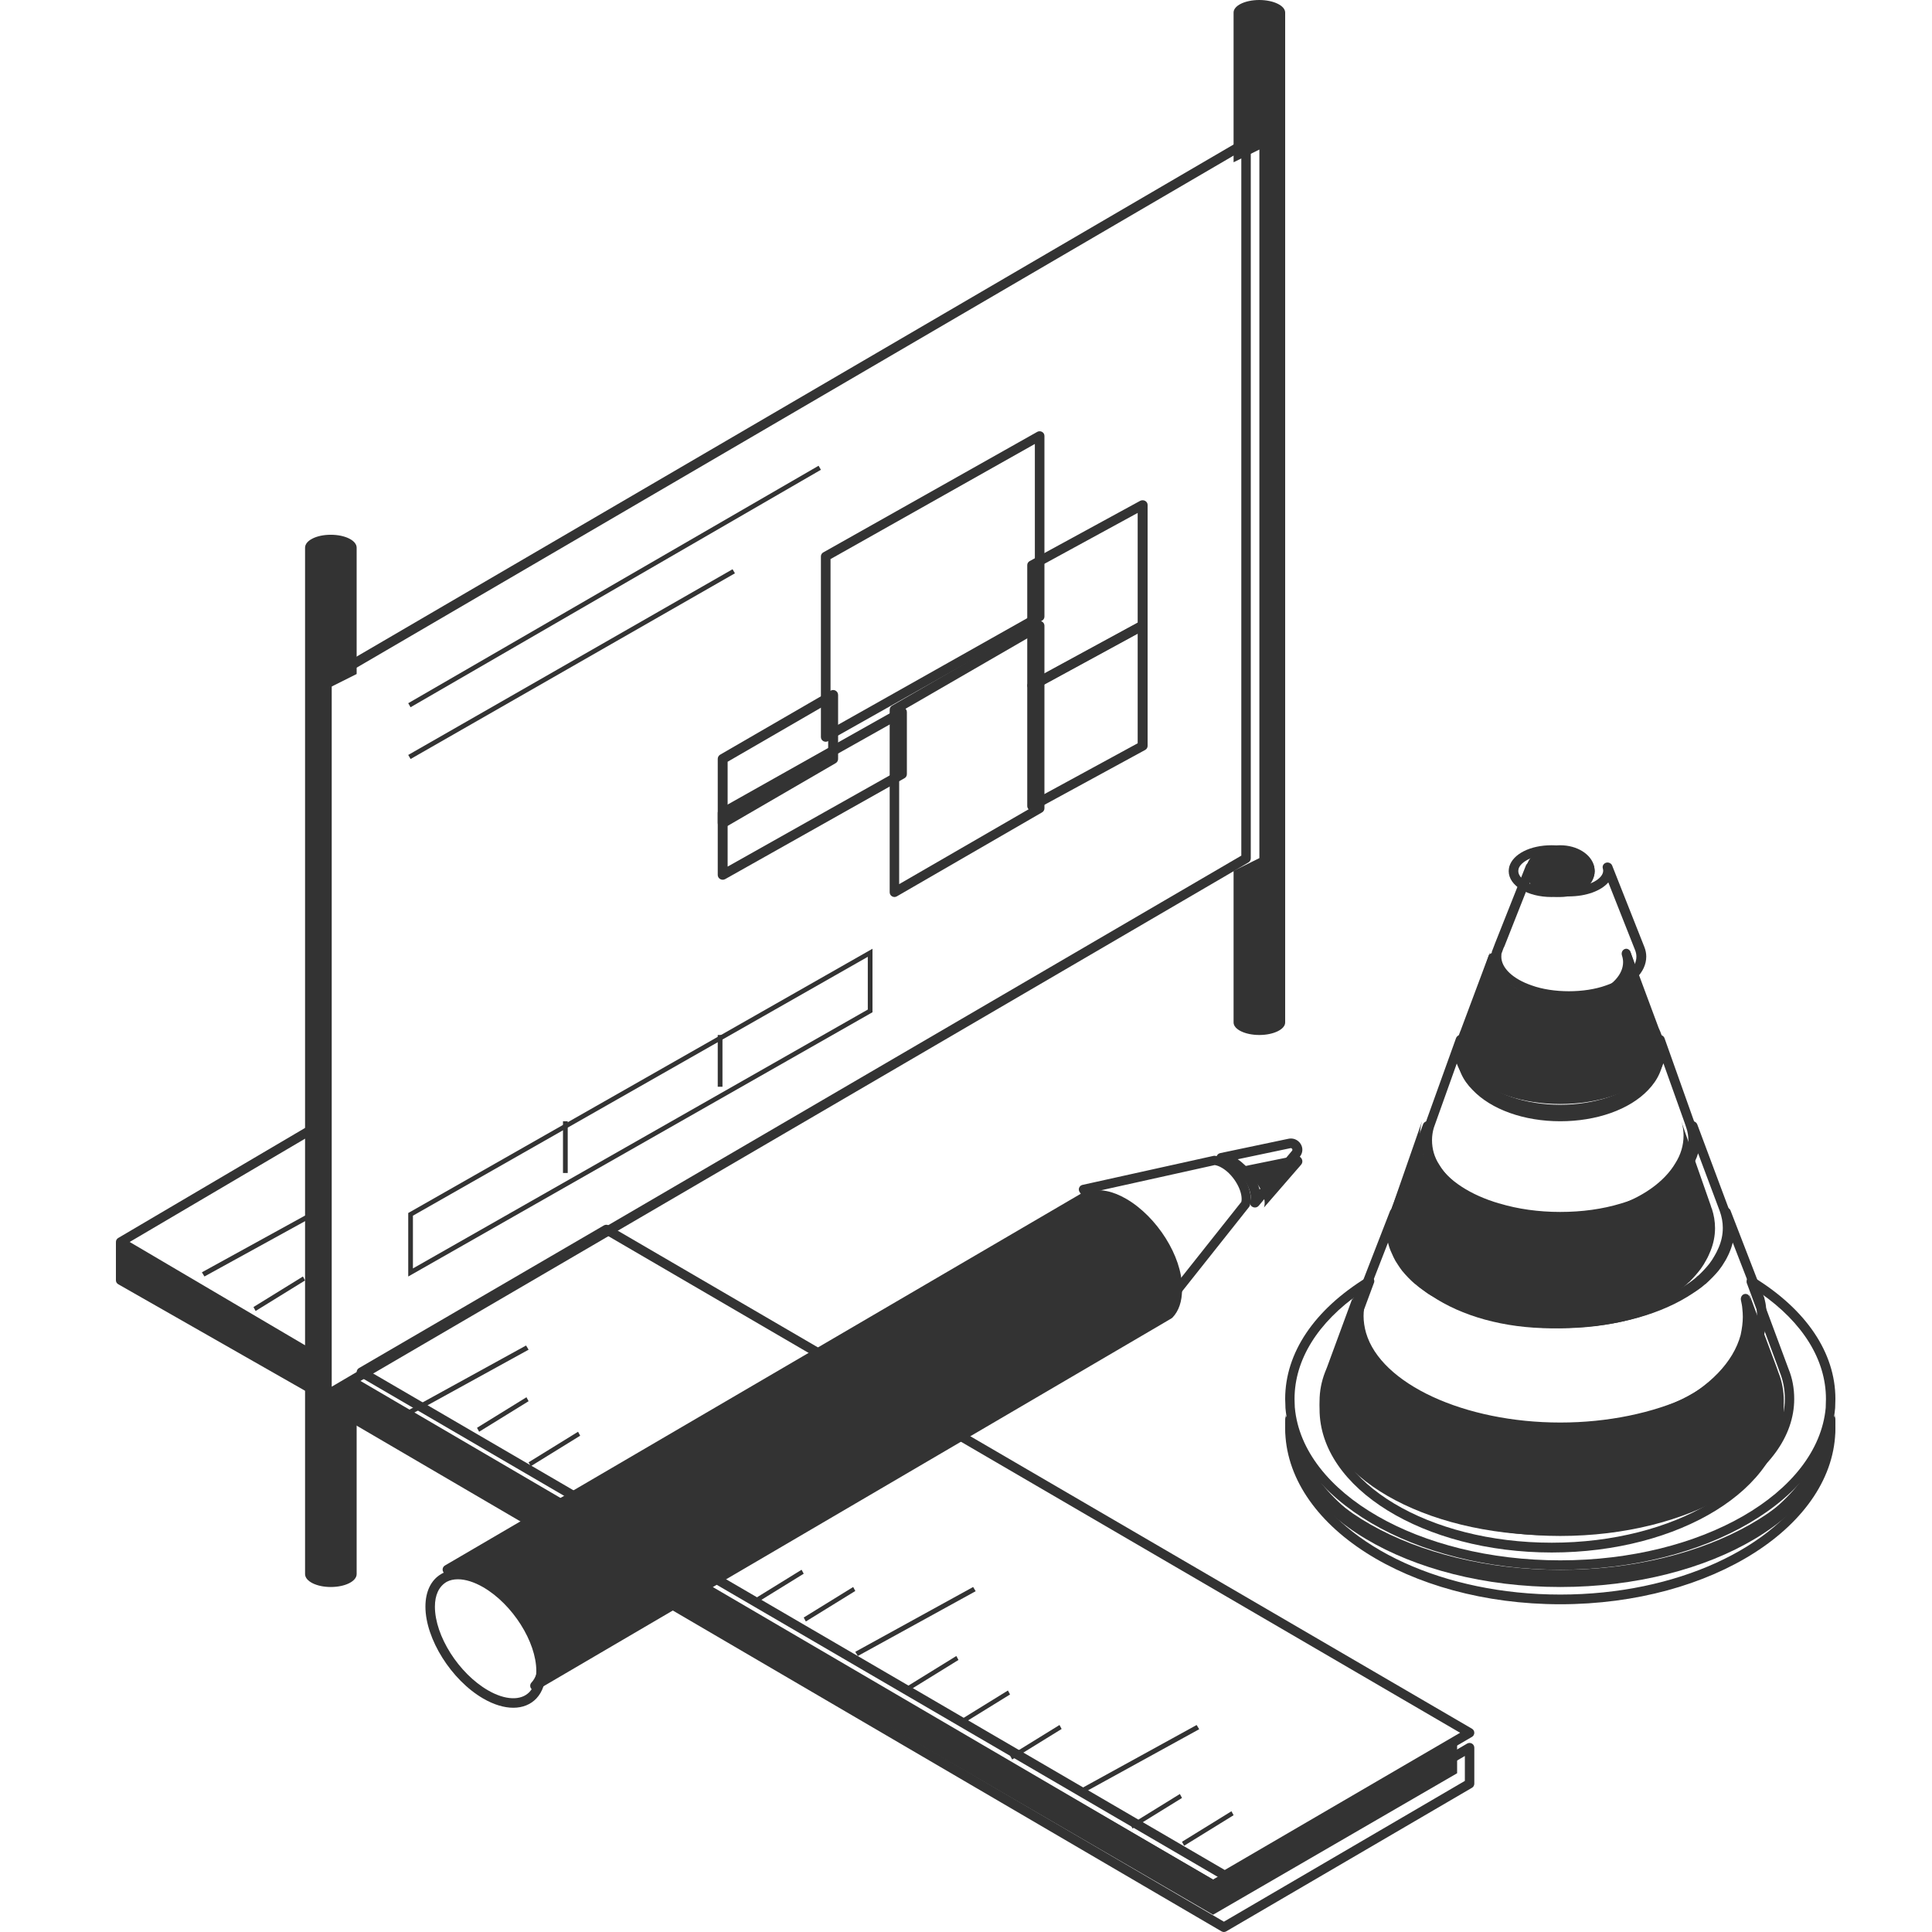 <svg width="100" height="100" viewBox="0 0 100 100" fill="none" xmlns="http://www.w3.org/2000/svg">
<path d="M16.442 70.536C16.401 70.536 16.36 70.524 16.324 70.504L6.12 64.494C6.045 64.452 6 64.372 6 64.285C6 64.199 6.045 64.119 6.12 64.077L16.324 58.067C16.395 58.025 16.489 58.025 16.56 58.067C16.635 58.109 16.68 58.19 16.68 58.276V70.295C16.68 70.381 16.635 70.462 16.56 70.504C16.525 70.526 16.483 70.536 16.442 70.536ZM6.712 64.284L16.206 69.876V58.693L6.712 64.284Z" fill="#333333"/>
<path d="M63.395 97.321C63.352 97.321 63.309 97.309 63.273 97.288L18.584 71.236C18.507 71.193 18.46 71.111 18.46 71.023C18.46 70.935 18.507 70.853 18.584 70.81L31.26 63.425C31.333 63.382 31.43 63.382 31.503 63.425L76.186 89.476C76.263 89.519 76.31 89.601 76.31 89.688C76.31 89.777 76.263 89.859 76.186 89.902L63.514 97.288C63.48 97.309 63.435 97.321 63.395 97.321ZM19.195 71.023L63.393 96.79L75.575 89.688L31.381 63.921L19.195 71.023Z" fill="#333333"/>
<path d="M17.144 72.321C17.103 72.321 17.061 72.311 17.024 72.291L16.805 72.168C16.729 72.125 16.68 72.043 16.68 71.953V35.17C16.68 35.081 16.727 35 16.802 34.957L17.935 34.291L64.372 7.175C64.446 7.132 64.542 7.132 64.617 7.175C64.694 7.218 64.74 7.3 64.74 7.388V44.429C64.74 44.517 64.694 44.599 64.618 44.642L63.485 45.308L17.269 72.287C17.231 72.311 17.188 72.321 17.144 72.321ZM17.17 35.311V71.775L18.595 70.937L64.25 44.288V7.818L63.483 8.269L17.17 35.311Z" fill="#333333"/>
<path d="M6 64.286L16.68 70.462V72.321L6 66.147V64.286Z" fill="#333333"/>
<path d="M16.442 72.321C16.401 72.321 16.36 72.31 16.324 72.29L6.12 66.472C6.045 66.429 6 66.353 6 66.27V64.518C6 64.435 6.045 64.357 6.12 64.316C6.191 64.275 6.285 64.275 6.356 64.316L16.56 70.135C16.635 70.177 16.68 70.253 16.68 70.337V72.089C16.68 72.172 16.635 72.25 16.56 72.29C16.525 72.31 16.483 72.321 16.442 72.321ZM6.476 66.134L16.206 71.681V70.469L6.476 64.922V66.134Z" fill="#333333"/>
<path d="M75.42 89.946V91.783L62.787 99.107L16.68 72.348L17.594 71.809L18.252 71.429L62.787 97.283L75.42 89.946Z" fill="#333333"/>
<path d="M63.349 100C63.306 100 63.263 99.987 63.226 99.967L16.804 72.823C16.727 72.779 16.68 72.697 16.68 72.608C16.68 72.519 16.725 72.437 16.8 72.394L18.385 71.461C18.462 71.418 18.556 71.418 18.629 71.461L63.344 97.615L75.941 90.246C76.015 90.203 76.112 90.203 76.186 90.246C76.263 90.289 76.31 90.371 76.31 90.46V92.323C76.31 92.412 76.263 92.495 76.186 92.537L63.469 99.967C63.432 99.989 63.389 100 63.349 100ZM17.415 72.606L63.349 99.466L75.821 92.179V90.889L63.471 98.114C63.398 98.158 63.3 98.158 63.226 98.114L18.509 71.962L17.415 72.606Z" fill="#333333"/>
<path d="M16.549 62.5L10.45 65.854L10.582 66.071L16.68 62.718L16.549 62.5Z" fill="#333333"/>
<path d="M15.68 66.071L13.12 67.652L13.23 67.857L15.79 66.276L15.68 66.071Z" fill="#333333"/>
<path d="M27.229 69.643L21.13 72.997L21.261 73.214L27.36 69.86L27.229 69.643Z" fill="#333333"/>
<path d="M27.25 72.321L24.69 73.902L24.8 74.107L27.36 72.526L27.25 72.321Z" fill="#333333"/>
<path d="M29.92 74.107L27.36 75.688L27.47 75.893L30.03 74.312L29.92 74.107Z" fill="#333333"/>
<path d="M30.293 77.678C30.201 77.678 30.114 77.641 30.066 77.576C29.992 77.476 30.036 77.351 30.162 77.293L33.196 75.919C33.322 75.865 33.482 75.897 33.554 75.995C33.628 76.094 33.584 76.219 33.458 76.277L30.424 77.651C30.383 77.668 30.337 77.678 30.293 77.678Z" fill="#333333"/>
<path d="M32.949 79.464C32.862 79.464 32.78 79.422 32.734 79.348C32.664 79.236 32.705 79.095 32.825 79.029L38.557 75.923C38.677 75.861 38.828 75.898 38.896 76.008C38.966 76.12 38.925 76.261 38.805 76.327L33.072 79.433C33.033 79.455 32.992 79.464 32.949 79.464Z" fill="#333333"/>
<path d="M35.633 81.25C35.541 81.25 35.454 81.212 35.406 81.147C35.332 81.048 35.376 80.923 35.502 80.865L38.536 79.491C38.663 79.436 38.822 79.469 38.894 79.566C38.968 79.665 38.924 79.791 38.798 79.849L35.764 81.223C35.723 81.24 35.677 81.25 35.633 81.25Z" fill="#333333"/>
<path d="M41.49 81.25L38.93 82.831L39.04 83.036L41.6 81.455L41.49 81.25Z" fill="#333333"/>
<path d="M44.16 82.143L41.6 83.723L41.71 83.928L44.27 82.348L44.16 82.143Z" fill="#333333"/>
<path d="M50.369 82.143L44.27 85.497L44.401 85.714L50.5 82.36L50.369 82.143Z" fill="#333333"/>
<path d="M49.5 85.714L46.94 87.295L47.05 87.5L49.61 85.919L49.5 85.714Z" fill="#333333"/>
<path d="M52.17 87.5L49.61 89.081L49.72 89.286L52.28 87.705L52.17 87.5Z" fill="#333333"/>
<path d="M54.84 89.286L52.28 90.866L52.39 91.071L54.95 89.491L54.84 89.286Z" fill="#333333"/>
<path d="M61.938 89.286L55.84 92.639L55.971 92.857L62.07 89.504L61.938 89.286Z" fill="#333333"/>
<path d="M61.07 92.857L58.51 94.438L58.62 94.643L61.18 93.062L61.07 92.857Z" fill="#333333"/>
<path d="M63.74 93.75L61.18 95.33L61.29 95.536L63.85 93.955L63.74 93.75Z" fill="#333333"/>
<path d="M17.118 35.559V72.824L18.46 72.154V81.473C18.46 81.846 17.868 82.143 17.118 82.143C16.382 82.143 15.79 81.844 15.79 81.473V28.348C15.79 27.975 16.382 27.679 17.118 27.679C17.868 27.679 18.46 27.977 18.46 28.348V34.887L17.118 35.559Z" fill="#333333"/>
<path d="M66.52 0.649V52.925C66.52 53.279 65.917 53.571 65.185 53.571C64.439 53.571 63.85 53.278 63.85 52.925V45.075L65.185 44.416V7.741L63.85 8.399V0.647C63.85 0.292 64.439 0 65.185 0C65.919 0.002 66.52 0.294 66.52 0.649Z" fill="#333333"/>
<path d="M16.986 73.214C16.933 73.214 16.879 73.2 16.831 73.172C16.739 73.121 16.68 73.022 16.68 72.916V72.618C16.68 72.513 16.739 72.416 16.831 72.362C16.922 72.308 17.04 72.308 17.137 72.36L17.412 72.508C17.509 72.559 17.57 72.658 17.57 72.766C17.57 72.874 17.509 72.973 17.412 73.025L17.137 73.172C17.091 73.202 17.037 73.214 16.986 73.214Z" fill="#333333"/>
<path d="M95 73.647C95 78.333 88.623 82.143 80.76 82.143C72.897 82.143 66.52 78.333 66.52 73.647C66.52 73.504 66.532 73.358 66.532 73.214C66.942 77.697 73.158 81.253 80.76 81.253C88.362 81.253 94.579 77.697 94.988 73.214C94.988 73.36 95 73.504 95 73.647Z" fill="#333333"/>
<path d="M80.76 83.036C72.907 83.036 66.52 78.944 66.52 73.914C66.52 73.835 66.524 73.756 66.528 73.679C66.532 73.608 66.534 73.535 66.534 73.464C66.534 73.331 66.637 73.219 66.767 73.214C66.9 73.214 67.007 73.31 67.019 73.444C67.413 78.021 73.449 81.606 80.76 81.606C88.073 81.606 94.109 78.021 94.503 73.444C94.513 73.31 94.62 73.21 94.755 73.214C94.887 73.221 94.988 73.331 94.988 73.464C94.988 73.537 94.99 73.608 94.994 73.681C94.996 73.76 95 73.837 95 73.916C95.002 78.944 88.613 83.036 80.76 83.036ZM67.739 76.689C69.586 80.085 74.726 82.534 80.762 82.534C86.794 82.534 91.93 80.09 93.781 76.698C91.552 79.898 86.541 82.109 80.762 82.109C74.977 82.106 69.964 79.892 67.739 76.689Z" fill="#333333"/>
<path d="M80.76 81.25C73.2 81.25 66.951 77.579 66.536 72.893C66.534 72.881 66.534 72.871 66.534 72.859C66.534 72.855 66.534 72.851 66.534 72.847C66.534 72.778 66.532 72.707 66.528 72.639C66.524 72.562 66.52 72.485 66.52 72.409C66.52 70.019 68.028 67.784 70.762 66.108C70.855 66.051 70.974 66.061 71.055 66.136C71.136 66.209 71.156 66.328 71.106 66.425L69.4 71.025C69.226 71.475 69.137 71.942 69.137 72.406C69.137 76.048 74.351 79.01 80.76 79.01C87.169 79.01 92.383 76.048 92.383 72.406C92.383 71.912 92.294 71.449 92.122 71.027L92.031 70.773L90.428 66.449C90.38 66.352 90.396 66.221 90.475 66.148C90.556 66.077 90.665 66.049 90.758 66.106C93.492 67.78 95 70.017 95 72.406C95 72.483 94.996 72.56 94.994 72.635C94.99 72.703 94.988 72.774 94.988 72.843C94.988 72.847 94.988 72.851 94.988 72.855C94.988 72.867 94.988 72.877 94.986 72.889C94.572 77.579 88.323 81.25 80.76 81.25ZM67.021 72.861C67.423 77.294 73.454 80.763 80.76 80.763C88.066 80.763 94.099 77.292 94.499 72.861C94.499 72.857 94.499 72.853 94.499 72.847C94.499 72.77 94.503 72.693 94.505 72.619C94.509 72.55 94.511 72.479 94.511 72.41C94.511 70.379 93.31 68.45 91.114 66.924L92.575 70.858C92.769 71.326 92.868 71.851 92.868 72.41C92.868 76.32 87.435 79.501 80.758 79.501C74.081 79.501 68.648 76.32 68.648 72.41C68.648 71.885 68.747 71.36 68.945 70.851L69.044 70.605L70.402 66.925C68.206 68.452 67.005 70.381 67.005 72.41C67.005 72.479 67.007 72.55 67.011 72.619C67.015 72.695 67.019 72.772 67.019 72.849C67.021 72.853 67.021 72.857 67.021 72.861ZM94.743 72.847H94.749H94.743Z" fill="#333333"/>
<path d="M82.54 45.089C82.54 45.835 81.746 46.429 80.754 46.429C79.774 46.429 78.98 45.835 78.98 45.089C78.98 45.014 78.991 44.937 79.004 44.862C79.143 44.222 79.88 43.75 80.754 43.75C81.642 43.75 82.377 44.222 82.518 44.862C82.529 44.937 82.54 45.014 82.54 45.089Z" fill="#333333"/>
<path d="M80.307 46.429C79.064 46.429 78.09 45.84 78.09 45.088C78.09 45.003 78.106 44.925 78.121 44.854C78.317 44.195 79.213 43.75 80.307 43.75C81.411 43.75 82.313 44.197 82.503 44.838C82.522 44.925 82.54 45.005 82.54 45.09C82.538 45.84 81.557 46.429 80.307 46.429ZM80.307 44.227C79.378 44.227 78.71 44.603 78.603 44.967C78.597 44.999 78.587 45.048 78.587 45.088C78.587 45.504 79.277 45.949 80.307 45.949C81.345 45.949 82.041 45.504 82.041 45.088C82.041 45.05 82.031 45.001 82.019 44.949C81.918 44.609 81.279 44.227 80.307 44.227Z" fill="#333333"/>
<path d="M80.76 74.107C75.499 74.107 71.069 72.008 70.227 69.116C70.13 68.773 70.08 68.436 70.08 68.115C70.08 67.977 70.092 67.827 70.107 67.689C70.119 67.524 70.156 67.364 70.194 67.204L70.417 66.599C70.421 66.59 70.45 66.532 70.456 66.523L71.949 62.68C71.998 62.558 72.141 62.495 72.267 62.54C72.395 62.585 72.463 62.719 72.415 62.844C72.316 63.106 72.269 63.374 72.269 63.665C72.269 64.04 72.343 64.371 72.494 64.68C72.546 64.806 72.593 64.907 72.651 65.017C72.663 65.033 72.688 65.074 72.713 65.114C72.731 65.145 72.75 65.177 72.773 65.208C72.837 65.305 72.894 65.393 72.965 65.484C73.151 65.707 73.332 65.896 73.531 66.071C73.553 66.081 73.572 66.095 73.588 66.111C73.69 66.209 73.805 66.296 73.931 66.383C74.129 66.53 74.288 66.635 74.454 66.724C76.054 67.703 78.348 68.259 80.76 68.259C83.172 68.259 85.466 67.701 87.056 66.73C87.252 66.613 87.421 66.497 87.591 66.381C87.717 66.294 87.83 66.207 87.932 66.109C87.95 66.093 87.969 66.077 87.992 66.067C88.217 65.86 88.402 65.667 88.559 65.476C88.66 65.348 88.753 65.214 88.834 65.07C88.906 64.96 88.956 64.853 89.003 64.753L89.038 64.68C89.189 64.349 89.263 64.014 89.263 63.663C89.263 63.383 89.21 63.098 89.105 62.818C89.059 62.694 89.125 62.56 89.253 62.514C89.381 62.469 89.526 62.534 89.571 62.654L91.32 67.175C91.366 67.36 91.401 67.52 91.413 67.693C91.426 67.823 91.44 67.975 91.44 68.113C91.44 68.412 91.395 68.747 91.308 69.104C90.453 72.008 86.017 74.107 80.76 74.107ZM71.843 64.317L70.91 66.714C70.906 66.722 70.877 66.779 70.873 66.787L70.675 67.321C70.648 67.445 70.615 67.581 70.602 67.727C70.59 67.857 70.578 67.991 70.578 68.113C70.578 68.389 70.621 68.692 70.706 68.988C71.476 71.634 75.8 73.63 80.76 73.63C85.716 73.63 90.046 71.634 90.829 68.986C90.903 68.674 90.944 68.377 90.944 68.113C90.944 67.991 90.934 67.855 90.92 67.733C90.909 67.579 90.874 67.443 90.843 67.307L90.814 67.2L90.637 66.763L89.687 64.316C89.641 64.503 89.577 64.688 89.495 64.875L89.46 64.95C89.402 65.07 89.344 65.194 89.266 65.311C89.187 65.451 89.086 65.6 88.956 65.766C88.77 65.99 88.555 66.211 88.295 66.448C88.278 66.461 88.262 66.475 88.243 66.485C88.134 66.584 88.014 66.674 87.884 66.765C87.707 66.887 87.527 67.007 87.325 67.129C85.658 68.148 83.267 68.734 80.762 68.734C78.222 68.734 75.891 68.164 74.2 67.129C74.022 67.035 73.844 66.919 73.632 66.761C73.506 66.674 73.388 66.584 73.276 66.483C73.26 66.475 73.246 66.465 73.233 66.454C73 66.253 72.789 66.036 72.57 65.772C72.488 65.665 72.422 65.565 72.356 65.464C72.333 65.431 72.308 65.391 72.283 65.35C72.265 65.319 72.246 65.287 72.223 65.255C72.141 65.106 72.089 64.993 72.035 64.865C71.953 64.694 71.887 64.511 71.843 64.317Z" fill="#333333"/>
<path d="M86.1 54.113C86.1 54.686 85.829 55.22 85.338 55.679C84.408 56.558 82.704 57.143 80.753 57.143C78.816 57.143 77.112 56.558 76.182 55.665C75.691 55.22 75.42 54.686 75.42 54.113C75.42 53.947 75.447 53.795 75.484 53.641L75.496 53.615L75.586 53.374L75.599 53.348L75.611 53.321L75.623 53.283L77.108 49.312C77.108 49.389 77.096 49.451 77.096 49.528C77.096 50.267 77.767 50.917 78.788 51.285C79.356 51.502 80.028 51.617 80.751 51.617C81.474 51.617 82.145 51.502 82.714 51.285C83.734 50.917 84.406 50.267 84.406 49.528C84.406 49.389 84.379 49.249 84.328 49.107L85.852 53.206L85.903 53.321L85.915 53.348L85.927 53.374L86.018 53.615L86.03 53.641C86.075 53.795 86.1 53.947 86.1 54.113Z" fill="#333333"/>
<path d="M80.757 58.036C78.882 58.036 77.185 57.429 76.221 56.416C75.699 55.898 75.42 55.271 75.42 54.607C75.42 54.429 75.442 54.253 75.489 54.052C75.493 54.032 75.512 53.988 75.52 53.969L75.595 53.744C75.599 53.736 75.626 53.672 75.63 53.663L77.05 49.491C77.089 49.374 77.199 49.304 77.313 49.327C77.427 49.349 77.507 49.455 77.507 49.578C77.507 49.626 77.503 49.669 77.499 49.713C77.498 49.743 77.496 49.773 77.496 49.804C77.496 50.434 78.055 51.047 78.958 51.405C79.997 51.84 81.511 51.838 82.544 51.407C83.451 51.047 84.011 50.434 84.011 49.804C84.011 49.688 83.991 49.569 83.952 49.455V49.452C83.907 49.319 83.969 49.173 84.093 49.124C84.213 49.073 84.35 49.143 84.395 49.276L85.896 53.676C85.898 53.681 85.925 53.738 85.925 53.742L86.012 53.996C86.078 54.247 86.1 54.425 86.1 54.605C86.1 55.262 85.823 55.892 85.297 56.431C84.333 57.436 82.634 58.036 80.757 58.036ZM77.197 50.547L76.078 53.829C76.074 53.837 76.058 53.888 76.054 53.897L75.954 54.175C75.913 54.334 75.895 54.471 75.895 54.605C75.895 55.122 76.121 55.621 76.547 56.043C77.417 56.959 79.029 57.523 80.757 57.523C82.489 57.523 84.105 56.963 84.977 56.06C85.407 55.621 85.633 55.116 85.633 54.603C85.633 54.467 85.615 54.331 85.578 54.172L85.417 53.757L84.323 50.532C84.062 51.092 83.5 51.571 82.715 51.882C81.576 52.355 79.934 52.357 78.793 51.88C78.018 51.577 77.46 51.102 77.197 50.547Z" fill="#333333"/>
<path d="M92.33 72.518C92.33 76.356 86.958 79.464 80.315 79.464C73.684 79.464 68.3 76.356 68.3 72.518C68.3 72.011 68.398 71.505 68.584 71.024L68.683 70.778L69.878 67.532L70.087 66.964C70.05 67.124 70.013 67.286 70.001 67.458C69.988 67.593 69.976 67.741 69.976 67.878C69.976 68.2 70.025 68.532 70.111 68.854C70.899 71.692 75.176 73.864 80.315 73.864C85.454 73.864 89.731 71.692 90.531 68.854C90.605 68.532 90.654 68.2 90.654 67.878C90.654 67.743 90.642 67.596 90.629 67.458C90.617 67.286 90.58 67.124 90.543 66.964L90.752 67.544L91.96 70.778L92.046 71.024C92.242 71.505 92.33 72.011 92.33 72.518Z" fill="#333333"/>
<path d="M80.317 80.357C73.691 80.357 68.3 77.031 68.3 72.942C68.3 72.393 68.398 71.844 68.595 71.312L68.693 71.054L70.067 67.13C70.111 67.005 70.239 66.938 70.362 66.974C70.484 67.012 70.558 67.143 70.53 67.274C70.494 67.441 70.462 67.586 70.452 67.745C70.44 67.884 70.428 68.028 70.428 68.159C70.428 68.454 70.47 68.78 70.552 69.096C71.3 71.933 75.5 74.072 80.317 74.072C85.13 74.072 89.336 71.933 90.096 69.094C90.168 68.76 90.208 68.442 90.208 68.159C90.208 68.028 90.198 67.882 90.184 67.751C90.174 67.586 90.14 67.441 90.11 67.295C90.082 67.164 90.154 67.022 90.274 66.984C90.393 66.946 90.523 67.005 90.567 67.132L90.772 67.73L92.039 71.318C92.232 71.808 92.33 72.357 92.33 72.942C92.334 77.031 86.943 80.357 80.317 80.357ZM69.997 68.805L69.044 71.5C68.871 71.971 68.783 72.459 68.783 72.944C68.783 76.752 73.957 79.85 80.317 79.85C86.676 79.85 91.851 76.752 91.851 72.944C91.851 72.427 91.762 71.943 91.592 71.502L91.502 71.236L90.641 68.811C90.621 68.946 90.595 69.084 90.563 69.225C89.731 72.336 85.423 74.585 80.317 74.585C75.207 74.585 70.905 72.336 70.087 69.236C70.049 69.09 70.019 68.946 69.997 68.805Z" fill="#333333"/>
<path d="M88.77 63.563C88.77 63.984 88.686 64.378 88.531 64.76C88.471 64.9 88.411 65.052 88.327 65.194C88.243 65.359 88.147 65.513 88.037 65.666C87.858 65.907 87.652 66.138 87.425 66.366H87.413C87.305 66.48 87.185 66.582 87.051 66.685C86.883 66.812 86.714 66.939 86.522 67.068C84.983 68.113 82.759 68.75 80.308 68.75C77.845 68.75 75.633 68.113 74.094 67.068C73.902 66.954 73.733 66.827 73.565 66.685C73.433 66.584 73.313 66.482 73.203 66.366C73.191 66.366 73.191 66.366 73.191 66.366C72.952 66.138 72.758 65.907 72.579 65.666C72.507 65.564 72.447 65.463 72.387 65.359C72.339 65.283 72.303 65.207 72.255 65.131C72.195 65.004 72.147 64.889 72.1 64.76C71.932 64.378 71.86 63.984 71.86 63.563C71.86 63.231 71.908 62.914 72.016 62.594L72.028 62.544L72.04 62.518L72.1 62.353L73.603 58.036C73.531 58.277 73.495 58.533 73.495 58.774C73.495 59.284 73.627 59.768 73.904 60.2C74.481 61.181 75.647 62.008 77.162 62.48H77.174C78.112 62.787 79.182 62.952 80.312 62.952C81.454 62.952 82.524 62.787 83.462 62.48C84.977 62.008 86.143 61.181 86.72 60.2C86.995 59.766 87.141 59.282 87.141 58.774C87.141 58.533 87.105 58.277 87.021 58.036L88.536 62.366L88.584 62.518L88.608 62.569C88.71 62.888 88.77 63.22 88.77 63.563Z" fill="#333333"/>
<path d="M80.758 68.75C78.245 68.75 75.938 68.166 74.265 67.106C74.089 67.009 73.913 66.89 73.703 66.729C73.578 66.64 73.462 66.547 73.352 66.444C73.335 66.436 73.321 66.426 73.309 66.414C73.078 66.208 72.869 65.986 72.653 65.715C72.571 65.606 72.506 65.503 72.44 65.4C72.418 65.366 72.393 65.325 72.369 65.283C72.35 65.251 72.332 65.218 72.309 65.186C72.228 65.032 72.177 64.917 72.124 64.786C71.95 64.418 71.86 64.011 71.86 63.554C71.86 63.199 71.917 62.872 72.034 62.549C72.038 62.532 72.05 62.492 72.056 62.476L72.121 62.312L73.658 58.195C73.703 58.072 73.842 58.005 73.969 58.05C74.095 58.092 74.163 58.227 74.122 58.352C74.056 58.556 74.022 58.775 74.022 58.984C74.022 59.433 74.148 59.845 74.4 60.21C74.962 61.105 76.118 61.856 77.577 62.284C77.589 62.286 77.603 62.288 77.614 62.292C78.559 62.579 79.644 62.73 80.752 62.73C81.886 62.73 82.946 62.583 83.902 62.292C85.374 61.864 86.538 61.109 87.1 60.218C87.363 59.835 87.494 59.421 87.494 58.984C87.494 58.768 87.457 58.554 87.386 58.365C87.339 58.239 87.404 58.098 87.531 58.052C87.654 58.005 87.799 58.068 87.848 58.195L87.85 58.197L89.451 62.482C89.599 62.866 89.66 63.213 89.66 63.556C89.66 63.982 89.574 64.388 89.394 64.796L89.36 64.873C89.302 64.996 89.245 65.123 89.168 65.242C89.09 65.386 88.99 65.539 88.861 65.709C88.677 65.939 88.465 66.165 88.207 66.408C88.191 66.422 88.175 66.436 88.156 66.446C88.048 66.547 87.929 66.64 87.801 66.733C87.625 66.858 87.447 66.981 87.247 67.106C85.602 68.15 83.236 68.75 80.758 68.75ZM73.605 66.02C73.627 66.03 73.646 66.044 73.662 66.06C73.762 66.161 73.876 66.25 74.001 66.339C74.197 66.49 74.355 66.597 74.518 66.688C76.102 67.692 78.371 68.261 80.758 68.261C83.144 68.261 85.414 67.69 86.987 66.694C87.182 66.575 87.349 66.456 87.517 66.337C87.641 66.248 87.754 66.159 87.854 66.058C87.872 66.042 87.891 66.026 87.913 66.016C88.136 65.804 88.32 65.606 88.475 65.41C88.575 65.279 88.667 65.141 88.747 64.994C88.818 64.881 88.867 64.772 88.914 64.669L88.949 64.594C89.098 64.255 89.172 63.912 89.172 63.552C89.172 63.266 89.118 62.973 89.014 62.686L87.893 59.693C87.813 59.966 87.688 60.228 87.519 60.477C86.889 61.474 85.657 62.284 84.049 62.751C83.048 63.056 81.939 63.211 80.756 63.211C79.61 63.211 78.484 63.053 77.497 62.759C77.485 62.757 77.472 62.755 77.464 62.753C75.859 62.286 74.624 61.476 73.991 60.471C73.826 60.228 73.703 59.966 73.627 59.687L72.522 62.644C72.52 62.652 72.504 62.702 72.499 62.71C72.401 62.979 72.355 63.253 72.355 63.552C72.355 63.936 72.428 64.275 72.577 64.592C72.628 64.722 72.675 64.824 72.733 64.938C72.745 64.954 72.769 64.996 72.794 65.037C72.812 65.069 72.831 65.101 72.853 65.133C72.916 65.232 72.974 65.323 73.043 65.416C73.229 65.646 73.409 65.842 73.605 66.02ZM88.044 66.232H88.05H88.044Z" fill="#333333"/>
<path d="M80.75 63.393C79.621 63.393 78.513 63.23 77.541 62.925C77.529 62.923 77.517 62.921 77.509 62.919C75.927 62.436 74.712 61.599 74.089 60.558C73.791 60.103 73.64 59.583 73.64 59.017C73.64 58.749 73.682 58.469 73.763 58.21L73.847 57.953L75.364 53.734C75.412 53.604 75.553 53.541 75.672 53.585C75.797 53.631 75.863 53.771 75.821 53.903C75.783 54.024 75.763 54.162 75.763 54.302C75.763 54.812 75.996 55.305 76.436 55.727C77.326 56.625 78.98 57.182 80.754 57.182C82.524 57.182 84.178 56.631 85.069 55.743C85.518 55.3 85.745 54.816 85.745 54.302C85.745 54.172 85.727 54.028 85.693 53.886C85.663 53.757 85.733 53.623 85.856 53.585C85.979 53.546 86.112 53.612 86.156 53.738L87.745 58.208C87.834 58.455 87.88 58.737 87.88 59.021C87.88 59.574 87.723 60.096 87.413 60.571C86.794 61.603 85.58 62.44 83.997 62.923C83.007 63.232 81.915 63.393 80.75 63.393ZM77.624 62.428C77.636 62.43 77.65 62.432 77.66 62.436C78.591 62.733 79.659 62.889 80.75 62.889C81.867 62.889 82.911 62.737 83.852 62.436C85.301 61.993 86.448 61.212 87.001 60.291C87.26 59.894 87.389 59.466 87.389 59.014C87.389 58.791 87.353 58.567 87.282 58.371L87.196 58.114L86.097 55.035C85.965 55.415 85.729 55.775 85.397 56.1C84.406 57.089 82.667 57.68 80.748 57.68C78.823 57.68 77.084 57.084 76.097 56.086C75.771 55.772 75.537 55.422 75.402 55.048L74.217 58.365C74.155 58.57 74.121 58.795 74.121 59.012C74.121 59.476 74.246 59.902 74.493 60.28C75.048 61.208 76.187 61.985 77.624 62.428Z" fill="#333333"/>
<path d="M81.204 51.786C80.439 51.786 79.71 51.669 79.099 51.447C77.912 51.039 77.2 50.316 77.2 49.517C77.2 49.474 77.204 49.432 77.209 49.391C77.21 49.363 77.213 49.336 77.213 49.304C77.213 49.267 77.223 49.23 77.242 49.196L77.35 48.916C77.354 48.904 77.371 48.857 77.375 48.847L78.981 44.798C79.027 44.682 79.16 44.619 79.288 44.653C79.417 44.686 79.495 44.808 79.468 44.928C79.457 44.98 79.447 45.027 79.447 45.066C79.447 45.478 80.152 45.919 81.206 45.919C82.268 45.919 82.981 45.478 82.981 45.066C82.981 45.029 82.97 44.98 82.957 44.928C82.932 44.808 83.01 44.686 83.136 44.653C83.254 44.617 83.398 44.682 83.444 44.798L85.115 49.023C85.178 49.184 85.21 49.349 85.21 49.513C85.21 50.315 84.498 51.035 83.307 51.445C82.696 51.669 81.967 51.786 81.204 51.786ZM77.716 49.363C77.714 49.387 77.714 49.411 77.712 49.432C77.71 49.46 77.708 49.487 77.708 49.517C77.708 50.102 78.308 50.671 79.278 51.004C80.393 51.408 82.017 51.406 83.126 51.006C84.1 50.671 84.7 50.102 84.7 49.517C84.7 49.409 84.679 49.298 84.637 49.19L83.246 45.673C82.875 46.106 82.108 46.397 81.204 46.397C80.306 46.397 79.546 46.106 79.175 45.673L77.864 48.991C77.86 49.001 77.83 49.058 77.824 49.068L77.718 49.359C77.718 49.361 77.718 49.361 77.716 49.363Z" fill="#333333"/>
<path d="M60.268 67.857C60.266 67.857 60.264 67.857 60.26 67.857C60.185 67.855 60.116 67.817 60.073 67.755L55.883 61.705C55.838 61.639 55.828 61.553 55.855 61.479C55.885 61.403 55.948 61.349 56.025 61.331L62.809 59.828C62.832 59.822 62.854 59.819 62.88 59.824C63.073 59.84 63.274 59.91 63.481 60.032C64.186 60.444 64.74 61.339 64.74 62.065C64.74 62.177 64.724 62.285 64.695 62.391C64.685 62.421 64.671 62.451 64.651 62.475L60.451 67.767C60.408 67.823 60.339 67.857 60.268 67.857ZM56.476 61.723L60.28 67.215L64.251 62.211C64.261 62.163 64.267 62.113 64.267 62.063C64.267 61.511 63.8 60.77 63.246 60.446H63.244C63.114 60.368 62.986 60.32 62.874 60.304L56.476 61.723ZM64.468 62.323H64.474H64.468Z" fill="#333333"/>
<path d="M63.85 60.476C63.998 60.488 64.166 60.538 64.342 60.633C64.959 60.963 65.459 61.697 65.459 62.269C65.459 62.355 65.446 62.432 65.424 62.5L67.34 60.291C67.523 60.08 67.319 59.771 67.034 59.828L63.85 60.476Z" fill="#333333"/>
<path d="M64.956 62.5C64.915 62.5 64.875 62.492 64.836 62.471C64.727 62.418 64.674 62.297 64.708 62.183C64.727 62.12 64.738 62.054 64.738 61.986C64.738 61.418 64.232 60.657 63.633 60.324C63.475 60.236 63.323 60.184 63.195 60.174C63.069 60.164 62.969 60.065 62.961 59.944C62.952 59.822 63.037 59.711 63.161 59.684L66.68 58.944C66.932 58.886 67.181 58.993 67.318 59.203C67.455 59.415 67.438 59.676 67.278 59.872L65.156 62.405C65.105 62.467 65.031 62.5 64.956 62.5ZM64.064 60.003C64.61 60.371 65.045 60.984 65.197 61.57L66.876 59.563C66.908 59.524 66.893 59.485 66.88 59.467C66.866 59.444 66.838 59.417 66.791 59.429L64.064 60.003Z" fill="#333333"/>
<path d="M26.568 88.393C26.093 88.393 25.557 88.233 25.011 87.916C23.361 86.96 22.02 84.827 22.02 83.159C22.02 82.381 22.308 81.784 22.829 81.475C22.833 81.472 22.889 81.44 22.893 81.438C23.51 81.11 24.375 81.215 25.257 81.726C26.909 82.684 28.25 84.819 28.25 86.485C28.25 87.077 28.083 87.568 27.769 87.906C27.465 88.229 27.047 88.393 26.568 88.393ZM23.7 81.743C23.484 81.743 23.288 81.786 23.121 81.876C22.711 82.117 22.511 82.566 22.511 83.161C22.511 84.672 23.743 86.614 25.257 87.49C26.146 88.006 26.972 88.039 27.41 87.572C27.638 87.326 27.759 86.952 27.759 86.487C27.759 84.979 26.525 83.034 25.013 82.156C24.538 81.882 24.087 81.743 23.7 81.743Z" fill="#333333"/>
<path d="M61.18 66.635C61.18 67.194 61.025 67.623 60.753 67.908L60.158 68.258L27.505 87.5C27.768 87.215 27.921 86.788 27.921 86.238C27.921 84.635 26.634 82.585 25.044 81.659C24.198 81.167 23.435 81.092 22.91 81.373L55.885 61.979L56.408 61.671C56.913 61.519 57.577 61.634 58.302 62.057C59.892 62.983 61.18 65.033 61.18 66.635Z" fill="#333333"/>
<path d="M27.687 87.5C27.616 87.5 27.544 87.468 27.497 87.407C27.421 87.312 27.427 87.178 27.509 87.089C27.735 86.846 27.856 86.476 27.856 86.016C27.856 84.525 26.636 82.602 25.138 81.734C24.41 81.313 23.728 81.212 23.268 81.456C23.149 81.517 23.003 81.475 22.941 81.359C22.876 81.244 22.916 81.096 23.032 81.029L56.103 61.694C56.741 61.498 57.473 61.639 58.218 62.072C59.85 63.018 61.18 65.127 61.18 66.776C61.18 67.369 61.01 67.859 60.692 68.193C60.675 68.209 60.659 68.223 60.639 68.236L60.052 68.582L27.812 87.468C27.772 87.488 27.727 87.5 27.687 87.5ZM24.254 80.879C24.613 80.944 24.993 81.088 25.378 81.313C27.013 82.26 28.341 84.371 28.341 86.018C28.341 86.237 28.317 86.444 28.272 86.632L60.359 67.835C60.577 67.592 60.692 67.228 60.692 66.778C60.692 65.284 59.471 63.364 57.974 62.498C57.342 62.131 56.745 62.006 56.293 62.141L55.831 62.42L24.254 80.879ZM60.514 68.025H60.52H60.514Z" fill="#333333"/>
<path d="M21.25 36.607L21.13 36.398L42.37 24.107L42.49 24.316L21.25 36.607Z" fill="#333333"/>
<path d="M21.252 39.286L21.13 39.076L37.917 29.464L38.04 29.674L21.252 39.286Z" fill="#333333"/>
<path d="M53.427 35.714C53.383 35.714 53.338 35.702 53.3 35.682C53.219 35.64 53.17 35.56 53.17 35.474V29.249C53.17 29.163 53.219 29.083 53.297 29.041L59.013 25.924C59.094 25.882 59.192 25.882 59.27 25.924C59.351 25.966 59.4 26.047 59.4 26.133V32.365C59.4 32.452 59.351 32.532 59.27 32.574L53.555 35.682C53.514 35.702 53.47 35.714 53.427 35.714ZM53.682 29.387V35.055L58.886 32.225V26.549L53.682 29.387Z" fill="#333333"/>
<path d="M53.427 41.964C53.383 41.964 53.338 41.952 53.3 41.932C53.219 41.89 53.17 41.81 53.17 41.724V35.497C53.17 35.41 53.219 35.33 53.3 35.288L59.015 32.175C59.092 32.132 59.194 32.132 59.27 32.175C59.351 32.217 59.4 32.297 59.4 32.383V38.61C59.4 38.696 59.351 38.777 59.27 38.819L53.555 41.932C53.514 41.954 53.47 41.964 53.427 41.964ZM53.682 35.637V41.306L58.886 38.472V32.802L53.682 35.637Z" fill="#333333"/>
<path d="M46.295 46.429C46.253 46.429 46.21 46.416 46.174 46.396C46.097 46.354 46.05 46.272 46.05 46.185V36.734C46.05 36.647 46.097 36.566 46.172 36.523L53.691 32.175C53.768 32.132 53.861 32.132 53.936 32.175C54.013 32.217 54.06 32.298 54.06 32.386V41.837C54.06 41.924 54.013 42.005 53.938 42.048L46.419 46.396C46.38 46.418 46.338 46.429 46.295 46.429ZM46.541 36.876V45.763L53.571 41.697V32.81L46.541 36.876Z" fill="#333333"/>
<path d="M42.739 38.393C42.696 38.393 42.653 38.381 42.615 38.361C42.537 38.317 42.49 38.238 42.49 38.152V28.799C42.49 28.713 42.537 28.633 42.615 28.591L53.688 22.353C53.762 22.311 53.86 22.311 53.934 22.353C54.013 22.395 54.06 22.475 54.06 22.562V31.914C54.06 32.001 54.013 32.081 53.937 32.123L42.862 38.361C42.825 38.381 42.782 38.393 42.739 38.393ZM42.988 28.938V37.733L53.564 31.774V22.979L42.988 28.938Z" fill="#333333"/>
<path d="M37.407 42.857C37.362 42.857 37.318 42.844 37.279 42.823C37.199 42.778 37.15 42.693 37.15 42.601V39.281C37.15 39.189 37.199 39.104 37.279 39.059L42.996 35.748C43.072 35.703 43.174 35.703 43.251 35.748C43.331 35.795 43.38 35.878 43.38 35.97V39.281C43.38 39.373 43.331 39.458 43.251 39.503L37.534 42.823C37.494 42.844 37.449 42.857 37.407 42.857ZM37.662 39.428V42.155L42.866 39.132V36.414L37.662 39.428Z" fill="#333333"/>
<path d="M37.407 45.536C37.362 45.536 37.318 45.523 37.28 45.503C37.199 45.459 37.15 45.376 37.15 45.287V42.073C37.15 41.984 37.199 41.901 37.28 41.858L46.555 36.64C46.632 36.596 46.734 36.596 46.81 36.64C46.891 36.685 46.94 36.766 46.94 36.855V40.069C46.94 40.158 46.891 40.241 46.81 40.284L37.535 45.503C37.494 45.525 37.45 45.536 37.407 45.536ZM37.662 42.216V44.855L46.426 39.924V37.288L37.662 42.216Z" fill="#333333"/>
<path d="M21.13 66.072V62.784L21.191 62.751L45.16 49.107V52.394L21.13 66.072ZM21.373 62.924V65.654L44.917 52.255V49.524L21.373 62.924Z" fill="#333333"/>
<path d="M29.385 58.036H29.14V60.714H29.385V58.036Z" fill="#333333"/>
<path d="M37.395 53.571H37.15V56.25H37.395V53.571Z" fill="#333333"/>
</svg>
